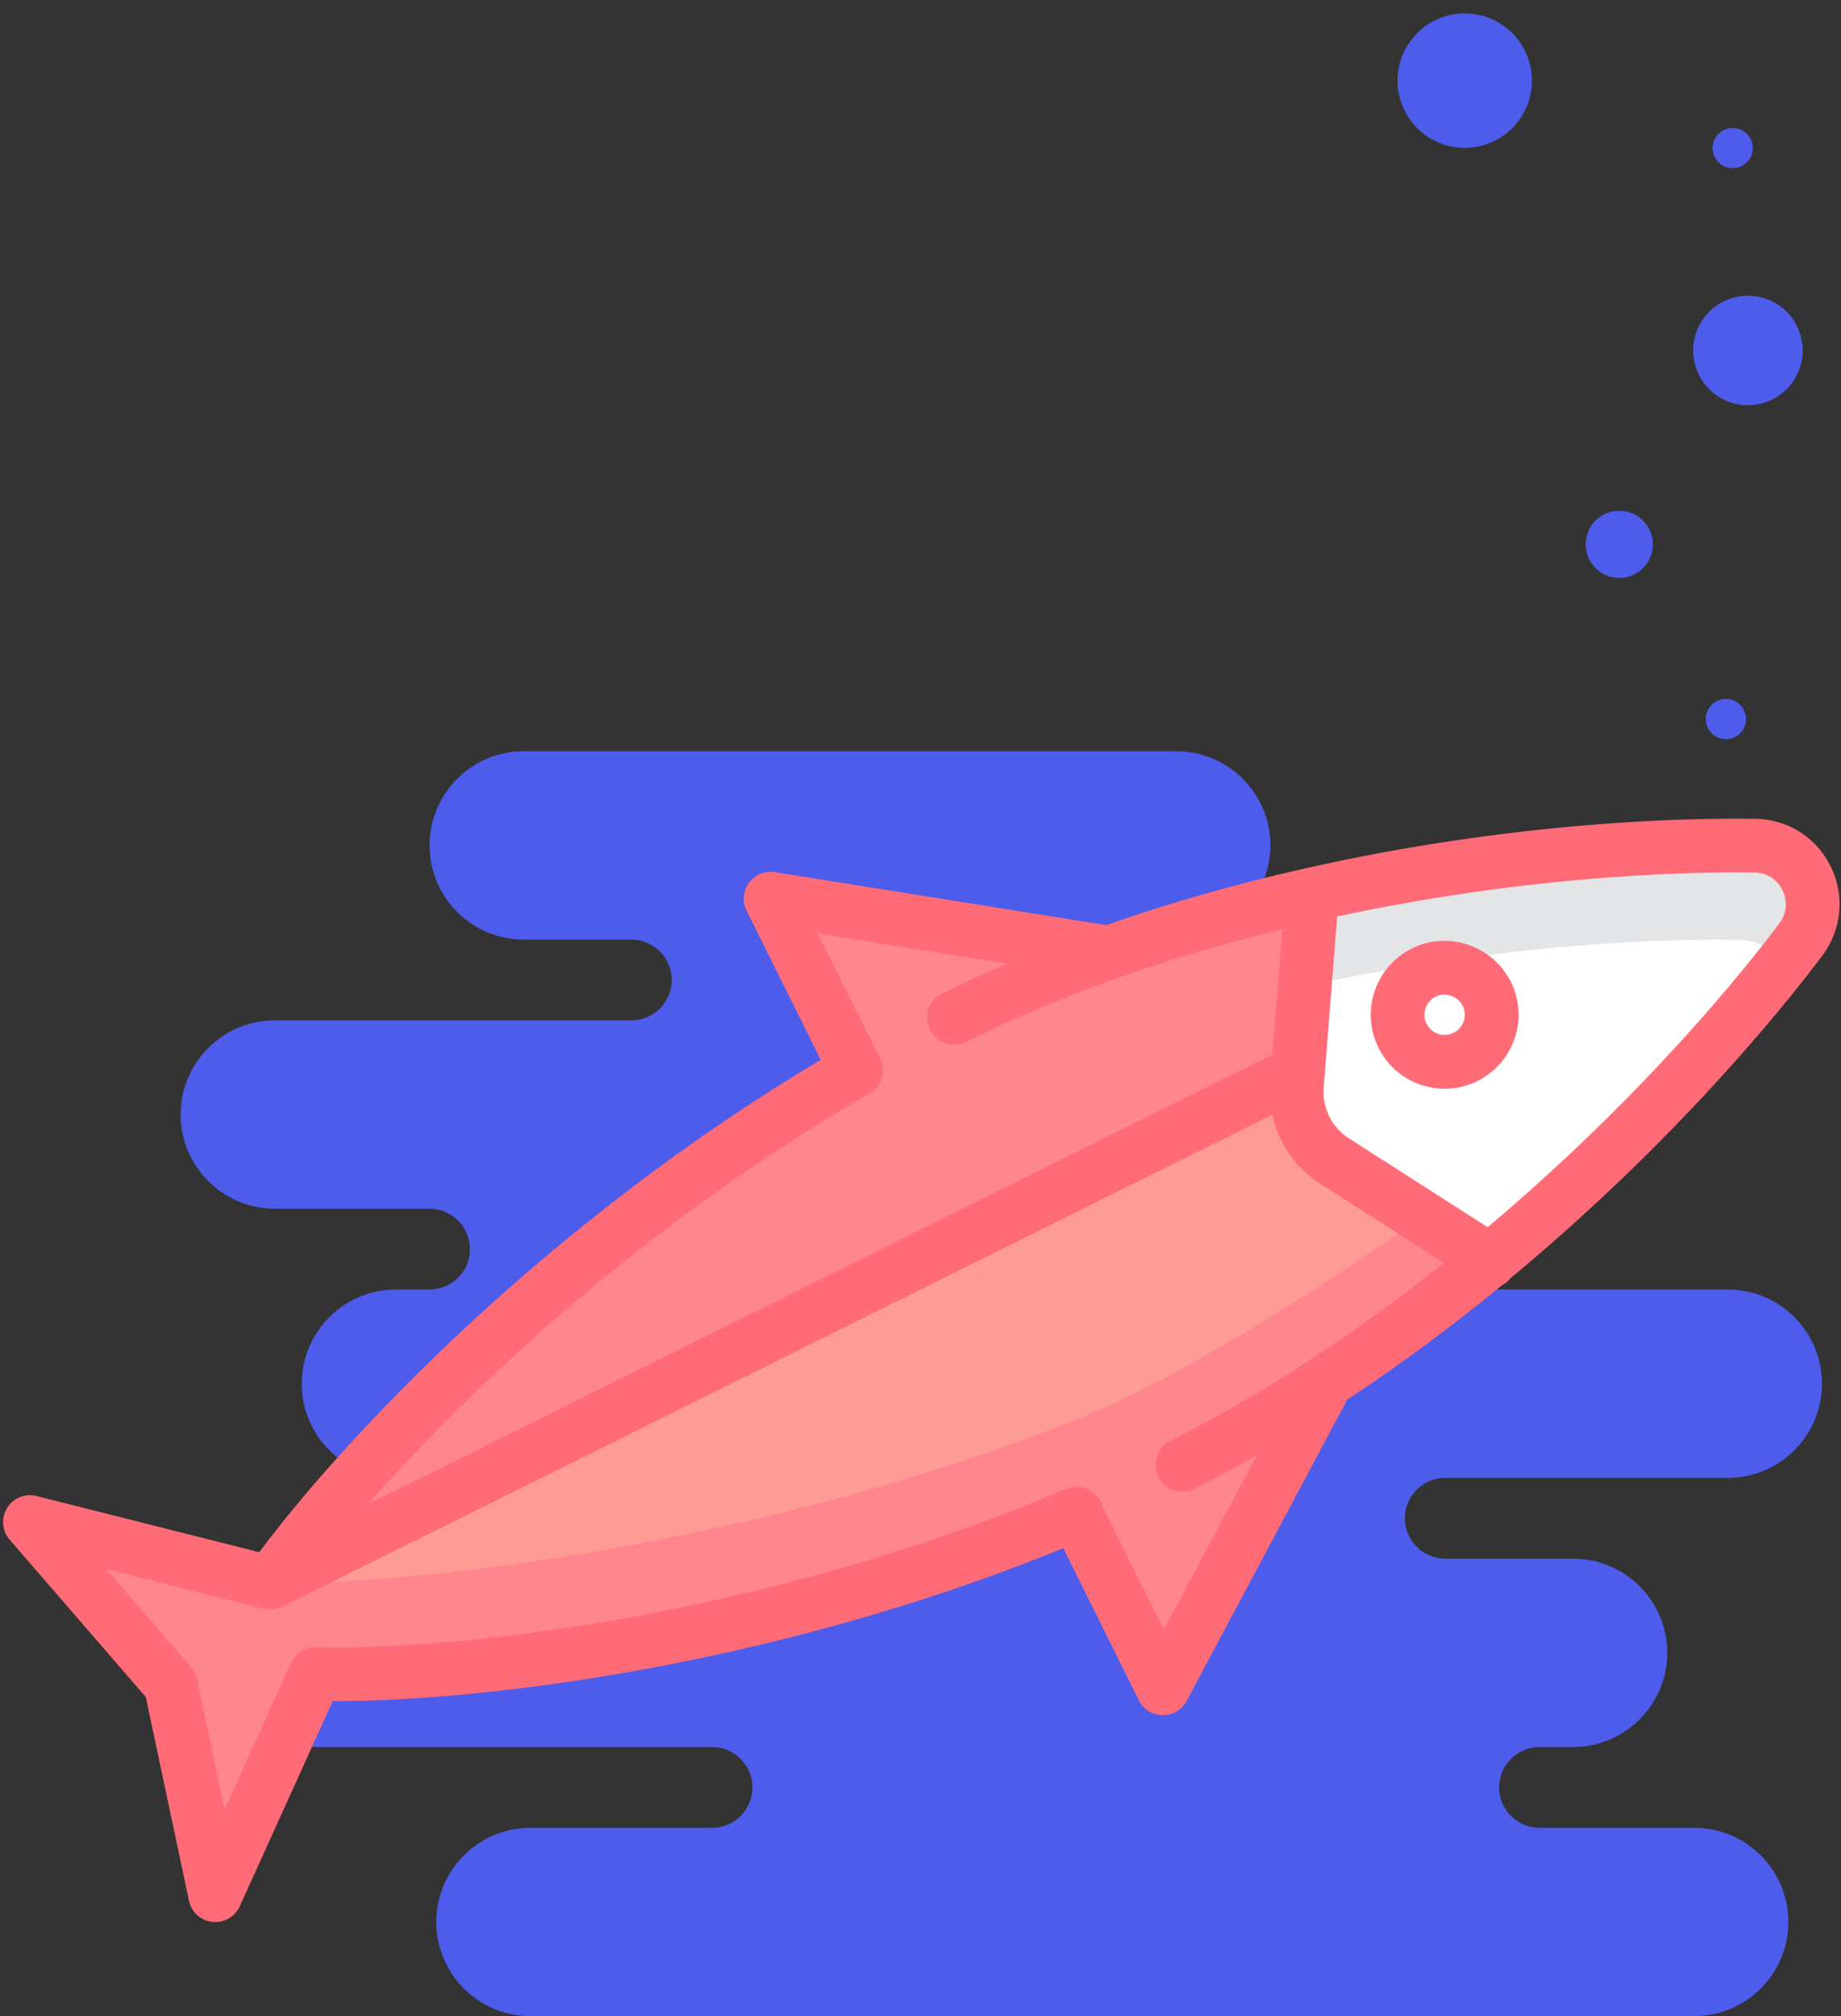 <?xml version="1.0" encoding="utf-8"?>
<!-- Generator: Adobe Illustrator 19.2.1, SVG Export Plug-In . SVG Version: 6.00 Build 0)  -->
<svg version="1.1" id="Layer_1" xmlns="http://www.w3.org/2000/svg" xmlns:xlink="http://www.w3.org/1999/xlink" x="0px" y="0px"
	 viewBox="0 0 137 150" style="enable-background:new 0 0 137 150;" xml:space="preserve">
<rect x="0" y="0" width="137" height="150" fill="#333333" stroke="none"/>
<style type="text/css">
	.st0{display:none;fill:none;stroke:#FFFFFF;stroke-width:2;stroke-linecap:round;stroke-miterlimit:10;}
	.st1{fill:#9D2106;}
	.st2{fill:#822104;}
	.st3{fill:#951B05;}
	.st4{fill:#FFFFFF;}
	.st5{fill:#8A1F0C;}
	.st6{fill:#E2E3E4;}
	.st7{fill:#6DA2C8;}
	.st8{fill:#D6E6EF;}
	.st9{fill:#B49CB5;}
	.st10{fill:#AC9EB6;}
	.st11{fill:#EBF3F7;}
	.st12{fill:#A69FB5;}
	.st13{fill:#B99FB5;}
	.st14{fill:#D093FB;}
	.st15{fill:#45F8B9;}
	.st16{fill:#41E8A3;}
	.st17{fill:#3072AA;}
	.st18{fill:#FD9E99;}
	.st19{fill:#9ED098;}
	.st20{fill:#75C5B6;}
	.st21{fill:#8DB485;}
	.st22{fill:#5AB49E;}
	.st23{fill:#E4E5E6;}
	.st24{fill:#788782;}
	.st25{fill:#CFD1D2;}
	.st26{fill:#BABCBE;}
	.st27{fill:#998379;}
	.st28{fill:#826D64;}
	.st29{fill:#EFF0F0;}
	.st30{fill:#58515B;}
	.st31{fill:#B98BD2;}
	.st32{fill:#9756AC;}
	.st33{fill:#814497;}
	.st34{fill:#25B598;}
	.st35{fill:#008B84;}
	.st36{fill:#7BE4C2;}
	.st37{fill:#25A48D;}
	.st38{fill:#68DAB4;}
	.st39{fill:#FD76A2;}
	.st40{fill:#E76899;}
	.st41{fill:#9CFFB4;}
	.st42{fill:#4D5CEA;}
	.st43{fill:#FF9B95;}
	.st44{fill:#FF868C;}
	.st45{fill:#FF6B77;}
	.st46{fill:#EF85FF;}
	.st47{fill:#C44FD7;}
	.st48{fill:#2DAB5B;}
	.st49{fill:#4EC5FF;}
	.st50{fill:#3EA2FF;}
	.st51{fill:#D898FF;}
	.st52{fill:#76DDED;}
	.st53{fill:#D888FF;}
	.st54{fill:#A37550;}
	.st55{fill:#956744;}
	.st56{fill:#006838;}
	.st57{fill:#005E26;}
	.st58{fill:#5D3A47;}
	.st59{fill:#FFBC13;}
	.st60{fill:#808083;}
	.st61{fill:#56C681;}
	.st62{fill:#6D6E71;}
	.st63{fill:#D3951D;}
	.st64{fill:#3FB068;}
	.st65{fill:#FBEEEE;}
	.st66{fill:#FBF0F1;}
	.st67{fill:#F9E7E8;}
	.st68{fill:#F5D9DB;}
	.st69{fill:#F1C9CC;}
	.st70{fill:#44A468;}
	.st71{fill:#389D61;}
	.st72{fill:#E7A1A5;}
	.st73{fill:#00774E;}
	.st74{fill:#673DAB;}
	.st75{fill:#DEFF5C;}
	.st76{fill:#00BFE0;}
	.st77{fill:#E1329F;}
	.st78{fill:#00BAA3;}
	.st79{fill:#00DCA3;}
	.st80{fill:#00A9E0;}
	.st81{fill:#FF329F;}
	.st82{fill:#504239;}
	.st83{fill:#FD86AE;}
	.st84{fill:#F5A7D6;}
	.st85{fill:#A54A78;}
	.st86{fill:#715D94;}
	.st87{fill:#52A871;}
	.st88{fill:#F9CA40;}
	.st89{fill:#F9B240;}
</style>
<g>
	<g>
		<path class="st42" d="M107.551,109.953h21.028c3.864,0,7.008-3.144,7.008-7.008s-3.144-7.008-7.008-7.008H93.537
			c-1.656,0-3.004-1.347-3.004-3.004s1.347-3.004,3.004-3.004h13.516c3.864,0,7.008-3.144,7.008-7.008s-3.144-7.008-7.008-7.008
			h-19.52H79.02c-1.656,0-3.003-1.347-3.003-3.004s1.347-3.004,3.003-3.004c0.174,0,8.336,0,8.51,0c3.864,0,7.008-3.144,7.008-7.008
			c0-3.864-3.144-7.008-7.008-7.008c-0.086,0-48.557,0-48.557,0c-3.864,0-7.008,3.144-7.008,7.008c0,3.864,3.144,7.008,7.008,7.008
			h8.009c1.656,0,3.004,1.347,3.004,3.004s-1.347,3.004-3.004,3.004H20.451c-3.864,0-7.008,3.144-7.008,7.008
			s3.144,7.008,7.008,7.008h11.514c1.656,0,3.004,1.347,3.004,3.004s-1.347,3.004-3.004,3.004h-2.503
			c-3.864,0-7.008,3.144-7.008,7.008s3.144,7.008,7.008,7.008h9.514c1.656,0,3.004,1.347,3.004,3.004s-1.347,3.004-3.004,3.004
			H17.447c-3.864,0-7.008,3.144-7.008,7.008c0,3.864,3.144,7.008,7.008,7.008h35.542c1.656,0,3.004,1.347,3.004,3.004
			s-1.347,3.004-3.004,3.004H39.473c-3.864,0-7.008,3.144-7.008,7.008S35.609,150,39.473,150h86.602
			c3.864,0,7.008-3.144,7.008-7.008s-3.144-7.008-7.008-7.008h-11.514c-1.656,0-3.003-1.347-3.003-3.004s1.347-3.004,3.003-3.004
			h2.503c3.864,0,7.008-3.144,7.008-7.008c0-3.864-3.144-7.008-7.008-7.008h-9.514c-1.656,0-3.003-1.347-3.003-3.004
			S105.895,109.953,107.551,109.953z"/>
		
			<ellipse transform="matrix(0.894 -0.447 0.447 0.894 -10.36 63.109)" class="st42" cx="128.5" cy="53.5" rx="1.498" ry="1.498"/>
		<ellipse transform="matrix(0.894 -0.447 0.447 0.894 8.697 58.846)" class="st42" cx="129" cy="11" rx="1.498" ry="1.498"/>
		<circle class="st42" cx="109" cy="6" r="5"/>
		<circle class="st42" cx="120.5" cy="40.5" r="2.5"/>
		<circle class="st42" cx="130.075" cy="26.075" r="4.075"/>
	</g>
	<path class="st4" d="M130.61,62.92c3.56,0.05,5.54,4.13,3.4,6.98c-4.74,6.31-12.83,15.36-23.14,23.88l-11.56-7.4
		c-1.91-1.22-2.98-3.39-2.8-5.64l0.06-0.78l1.03-13l-0.09-0.39C110.57,63.62,122.72,62.8,130.61,62.92z M109.06,78.63
		c1.73-0.86,2.44-2.96,1.58-4.69c-0.87-1.73-2.97-2.44-4.7-1.58c-1.73,0.87-2.43,2.97-1.57,4.7
		C105.23,78.79,107.33,79.49,109.06,78.63z"/>
	<g>
		<path class="st23" d="M130.61,62.92c-7.89-0.12-20.04,0.7-33.1,3.65l0.09,0.39l-0.509,6.43c12.742-2.799,24.547-3.587,32.269-3.47
			c1.427,0.02,2.593,0.693,3.348,1.669c0.455-0.58,0.895-1.148,1.302-1.689C136.15,67.05,134.17,62.97,130.61,62.92z"/>
	</g>
	<path class="st43" d="M98.17,103.12l0.2,0.31l-11.83,22.18l-6.23-12.54l-0.19-0.46c-23.85,10.1-47.34,12.21-56.64,11.93L16.02,141
		l-3.32-15.66l-10.47-12.1l17.88,4.51l76.12-37.82l0.34,0.03l-0.06,0.78c-0.18,2.25,0.89,4.42,2.8,5.64l11.56,7.4
		C106.94,97.04,102.68,100.21,98.17,103.12z"/>
	<path class="st4" d="M110.64,73.94c0.86,1.73,0.15,3.83-1.58,4.69c-1.73,0.86-3.83,0.16-4.69-1.57c-0.86-1.73-0.16-3.83,1.57-4.7
		C107.67,71.5,109.77,72.21,110.64,73.94z"/>
	<path class="st44" d="M105.822,90.549C99.06,95.328,87.92,102.497,80.12,105.61c-24.056,9.6-50.71,12.42-60.01,12.14l-17.88-4.51
		l10.47,12.1L16.02,141l7.46-16.46c9.3,0.28,32.79-1.83,56.64-11.93l0.19,0.46l6.23,12.54l11.83-22.18l-0.2-0.31
		c4.51-2.91,8.77-6.08,12.7-9.34L105.822,90.549z"/>
	<path class="st44" d="M82.22,70.97c5.1-1.83,10.26-3.27,15.29-4.4l0.09,0.39l-1.03,13l-0.34-0.03l-76.12,37.82
		c5.39-7.57,21.18-25.18,43.6-38.13l-0.13-0.22l-6.23-12.54l24.82,3.97L82.22,70.97z"/>
	<g>
		<path class="st45" d="M136.236,64.465c-1.057-2.153-3.201-3.511-5.596-3.545c-4.845-0.076-17.81,0.139-33.569,3.699
			c-5.172,1.162-10.127,2.582-14.76,4.208l-24.646-3.942c-0.74-0.117-1.482,0.188-1.927,0.79c-0.443,0.604-0.513,1.404-0.18,2.075
			l5.516,11.102c-20.565,12.251-35.481,28.183-41.782,36.629l-16.573-4.18c-0.848-0.214-1.734,0.147-2.192,0.891
			s-0.381,1.697,0.19,2.357l10.133,11.71l3.213,15.156c0.179,0.845,0.881,1.479,1.74,1.573c0.072,0.008,0.145,0.012,0.217,0.012
			c0.777,0,1.494-0.454,1.82-1.174l6.92-15.266c0.103,0,0.201,0.002,0.307,0.002c10.036,0,31.87-2.336,54.06-11.377l5.621,11.314
			c0.333,0.671,1.014,1.1,1.762,1.11c0.01,0,0.02,0,0.029,0c0.738,0,1.417-0.406,1.765-1.059l11.83-22.181
			c0.038-0.071,0.061-0.145,0.089-0.218c3.922-2.583,7.809-5.449,11.573-8.551c0.24-0.122,0.45-0.301,0.632-0.519
			c12.378-10.282,20.326-20.182,23.181-23.982C137.058,69.172,137.298,66.629,136.236,64.465z M64.71,81.352
			c0.957-0.552,1.284-1.775,0.731-2.731c-0.018-0.031-0.042-0.055-0.061-0.085c-0.004-0.008-0.005-0.016-0.009-0.024l-4.502-9.062
			l14.067,2.25c-1.648,0.711-3.264,1.448-4.823,2.218c-0.99,0.49-1.396,1.689-0.906,2.68c0.489,0.988,1.687,1.396,2.68,0.906
			c3.449-1.706,7.152-3.27,11.009-4.65c3.939-1.413,8.148-2.655,12.526-3.725l-0.738,9.338l-67.305,33.44
			C35.123,103.116,48.082,90.957,64.71,81.352z M86.604,121.242l-4.503-9.062c-0.017-0.034-0.041-0.062-0.059-0.094
			c-0.023-0.086-0.044-0.172-0.079-0.256c-0.431-1.016-1.603-1.49-2.622-1.062c-23.461,9.935-46.759,12.041-55.798,11.772
			c-0.05-0.002-0.098,0.006-0.147,0.008c-0.48,0.014-0.922,0.201-1.26,0.511c-0.004,0.004-0.009,0.006-0.013,0.01
			c-0.072,0.068-0.135,0.145-0.197,0.222c-0.021,0.026-0.045,0.047-0.064,0.074c-0.077,0.107-0.143,0.222-0.199,0.343
			c-0.001,0.002-0.002,0.003-0.003,0.005l-4.946,10.912l-2.057-9.701c-0.069-0.33-0.223-0.638-0.443-0.894l-6.316-7.299
			l11.725,2.957c0.145,0.036,0.292,0.05,0.44,0.053c0.016,0,0.032,0.007,0.047,0.007c0.028,0,0.055-0.008,0.083-0.01
			c0.1-0.004,0.199-0.016,0.297-0.035c0.042-0.008,0.083-0.014,0.124-0.024c0.133-0.034,0.264-0.078,0.388-0.14l0.008-0.004
			c0.002-0.001,0.005-0.002,0.007-0.003l73.663-36.6c0.447,2.087,1.699,3.946,3.553,5.131l9.219,5.902
			c-3.392,2.7-6.866,5.215-10.368,7.475c-3.329,2.155-6.688,4.091-9.983,5.753c-0.986,0.498-1.383,1.701-0.886,2.687
			c0.353,0.697,1.057,1.1,1.788,1.1c0.303,0,0.61-0.068,0.898-0.214c1.529-0.771,3.071-1.607,4.615-2.485L86.604,121.242z
			 M132.411,68.699c-2.704,3.599-10.132,12.847-21.704,22.603l-10.321-6.607c-1.283-0.819-2.005-2.273-1.883-3.8l1.005-12.71
			c14.626-3.134,26.527-3.338,31.073-3.265c0.896,0.013,1.668,0.501,2.063,1.307C133.047,67.045,132.959,67.969,132.411,68.699z"/>
		<path class="st45" d="M112.427,73.042c-1.363-2.709-4.672-3.818-7.385-2.468c-2.705,1.36-3.81,4.669-2.463,7.377
			c0.654,1.315,1.782,2.297,3.176,2.763c0.572,0.191,1.162,0.287,1.749,0.287c0.839,0,1.673-0.194,2.446-0.579
			c1.314-0.654,2.297-1.78,2.766-3.171c0.471-1.393,0.369-2.885-0.285-4.201C112.429,73.047,112.428,73.044,112.427,73.042z
			 M108.926,75.972c-0.128,0.381-0.396,0.688-0.757,0.867c-0.359,0.179-0.766,0.206-1.146,0.081
			c-0.379-0.127-0.685-0.394-0.862-0.751c-0.369-0.742-0.065-1.649,0.67-2.018c0.211-0.105,0.437-0.155,0.659-0.155
			c0.555,0,1.092,0.309,1.36,0.839C109.026,75.191,109.054,75.594,108.926,75.972z"/>
	</g>
</g>
</svg>
